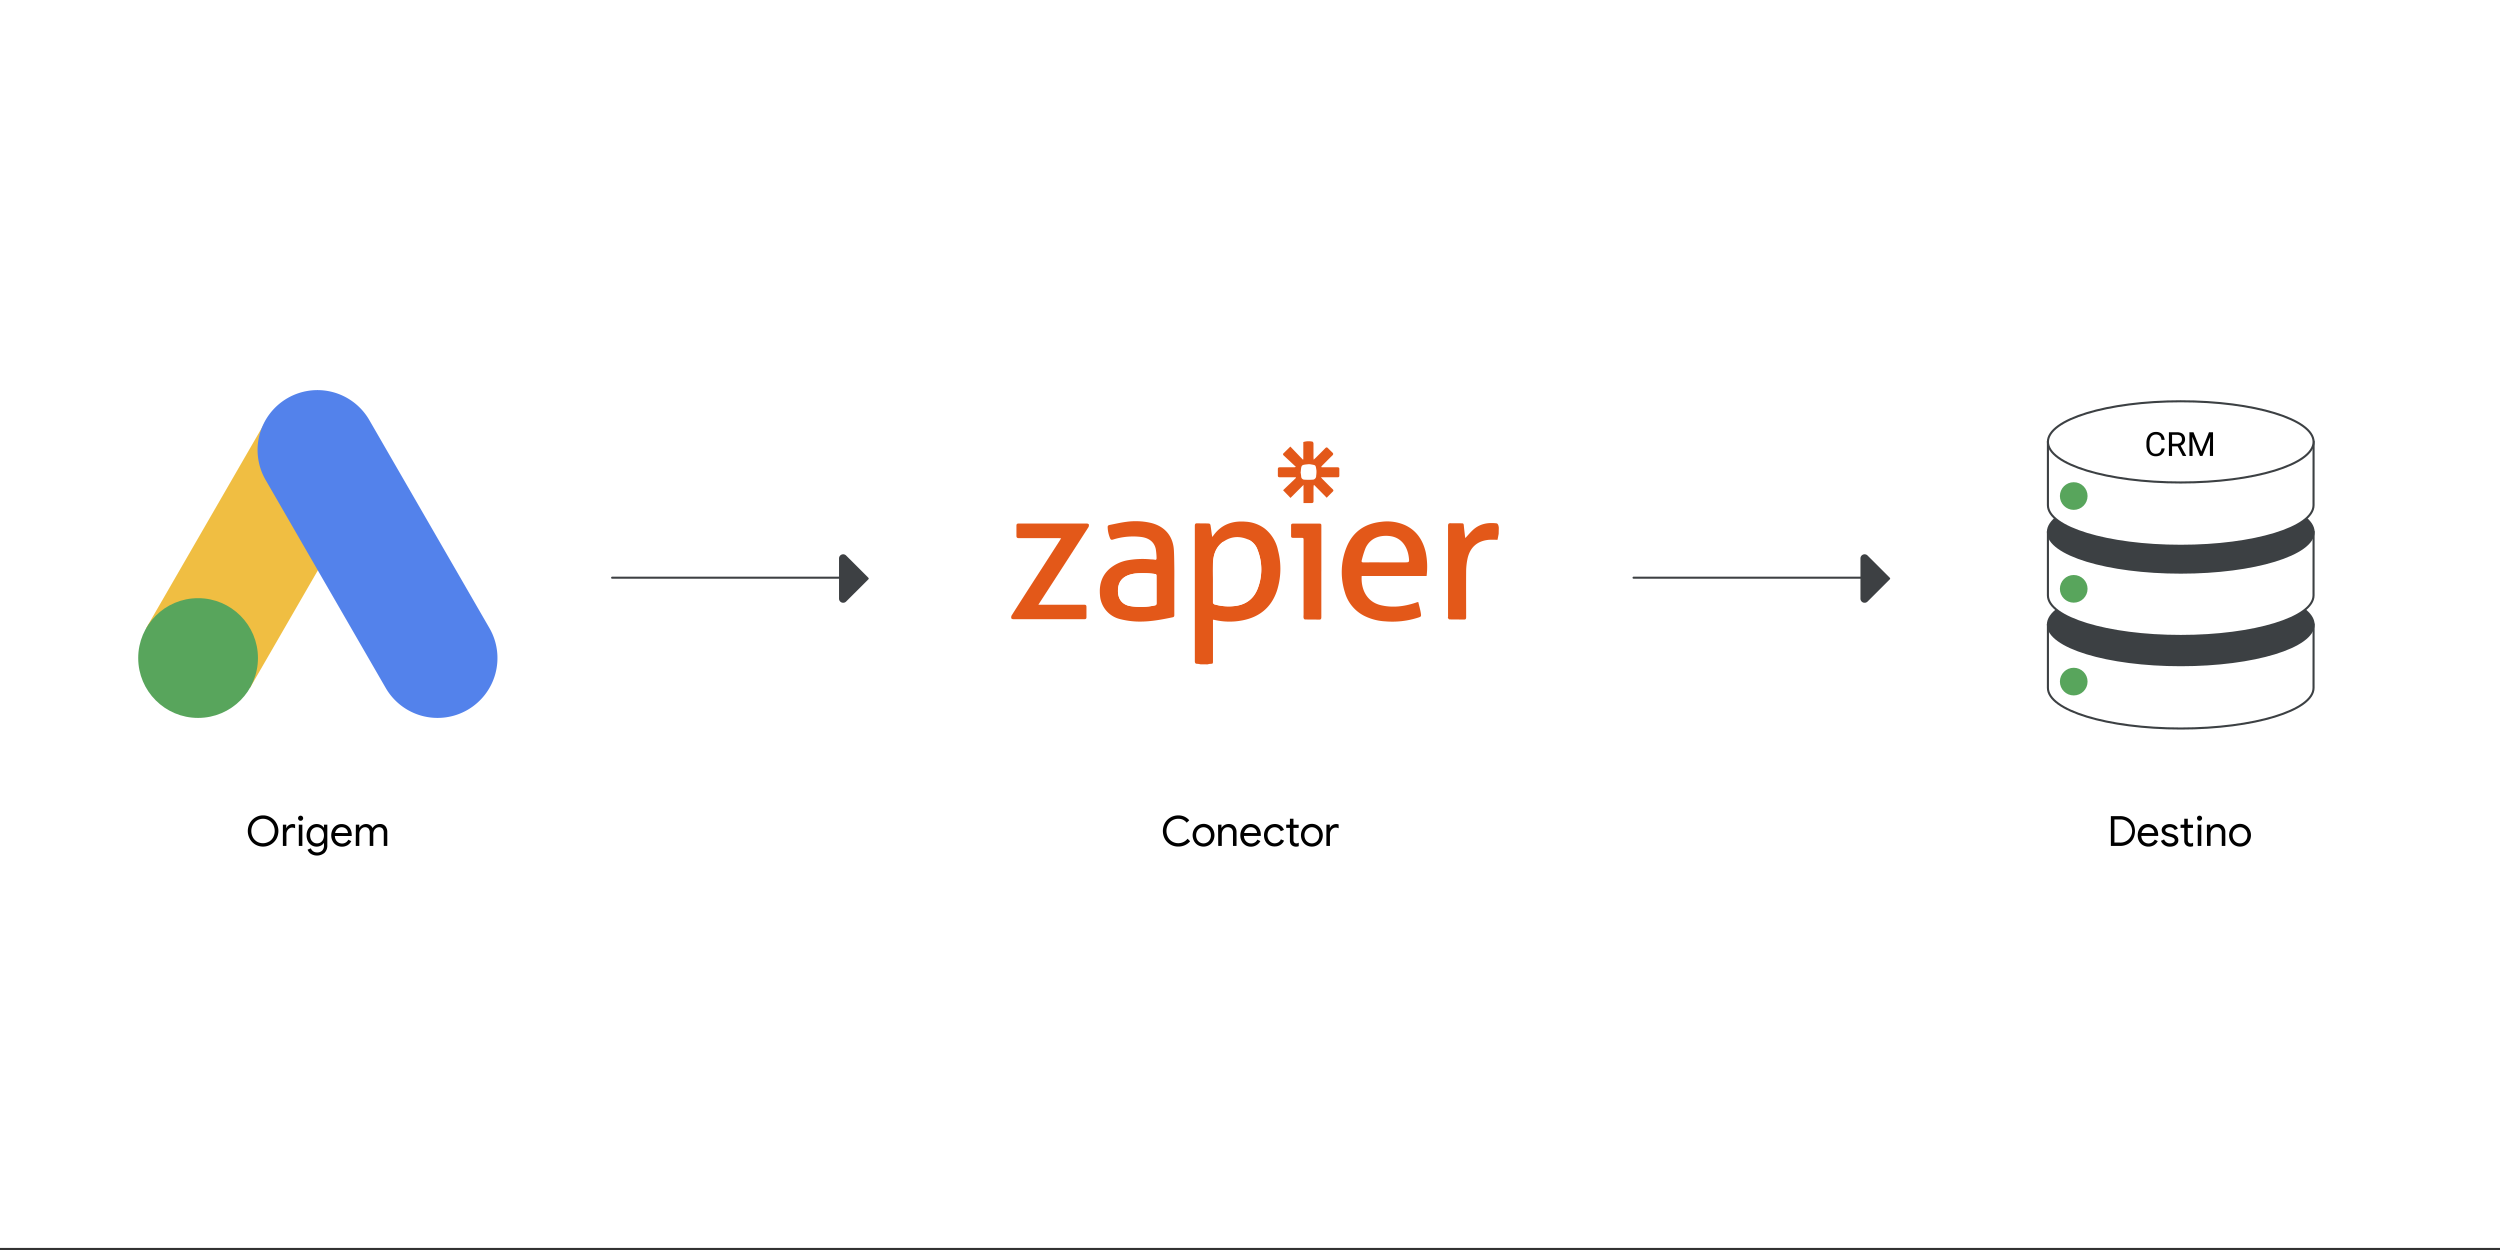 <svg xmlns="http://www.w3.org/2000/svg" viewBox="0 0 1200 600"><rect x="0" y="0" width="1200" height="600" fill="#333333" stroke="none"/><defs><style>.cls-1,.cls-5{fill:#fff;}.cls-2{fill:#f0be42;}.cls-3{fill:#5382eb;}.cls-4,.cls-8{fill:#58a55c;}.cls-5,.cls-7{stroke:#3c4043;}.cls-10,.cls-5,.cls-7,.cls-8,.cls-9{stroke-linecap:round;stroke-linejoin:round;}.cls-6{fill:#3c4043;}.cls-7,.cls-9{fill:none;}.cls-8{stroke:#58a55c;}.cls-10,.cls-9{stroke:#3d4043;}.cls-10{fill:#3d4043;}.cls-11{fill:#e35819;}</style></defs><g id="Layer_1" data-name="Layer 1"><rect class="cls-1" y="-1" width="1200" height="600"/><rect class="cls-2" x="66.33" y="237.34" width="114.97" height="57.49" transform="translate(-168.53 240.26) rotate(-60)"/><path class="cls-3" d="M234.93,301.49l-57.49-99.56a28.74,28.74,0,1,0-49.78,28.73l57.49,99.57a28.74,28.74,0,1,0,49.78-28.74Z"/><circle class="cls-4" cx="95.08" cy="315.86" r="28.74"/><path class="cls-5" d="M1110.52,299.6h-25.73s-23.77,11.11-38,11.11-38-11.11-38-11.11H983V330h0c0,.06,0,.13,0,.19,0,10.77,28.54,19.5,63.75,19.5s63.75-8.73,63.75-19.5c0-.06,0-.13,0-.19h0Z"/><path class="cls-6" d="M1110.52,299.8c0,10.77-28.54,19.49-63.75,19.49S983,310.57,983,299.8s28.54-19.49,63.75-19.49S1110.52,289,1110.52,299.8Z"/><path class="cls-7" d="M1110.52,299.8c0,10.77-28.54,19.49-63.75,19.49S983,310.57,983,299.8s28.54-19.49,63.75-19.49S1110.52,289,1110.52,299.8Z"/><path class="cls-5" d="M1110.52,255.17h-25.73s-23.77,11.11-38,11.11-38-11.11-38-11.11H983v30.4h0c0,.07,0,.13,0,.2,0,10.76,28.54,19.49,63.75,19.49s63.75-8.73,63.75-19.49c0-.07,0-.13,0-.2h0Z"/><path class="cls-6" d="M1110.52,255.36c0,10.77-28.54,19.5-63.75,19.5S983,266.13,983,255.36s28.54-19.49,63.75-19.49S1110.52,244.6,1110.52,255.36Z"/><path class="cls-7" d="M1110.52,255.36c0,10.77-28.54,19.5-63.75,19.5S983,266.13,983,255.36s28.54-19.49,63.75-19.49S1110.52,244.6,1110.52,255.36Z"/><path class="cls-5" d="M1110.52,211.9h-25.73S1061,223,1046.77,223s-38-11.11-38-11.11H983v30.4h0c0,.07,0,.13,0,.2,0,10.77,28.54,19.49,63.75,19.49s63.75-8.72,63.75-19.49c0-.07,0-.13,0-.2h0Z"/><path class="cls-1" d="M1110.52,212.1c0,10.76-28.54,19.49-63.75,19.49S983,222.86,983,212.1s28.54-19.49,63.75-19.49S1110.52,201.33,1110.52,212.1Z"/><path class="cls-7" d="M1110.52,212.1c0,10.76-28.54,19.49-63.75,19.49S983,222.86,983,212.1s28.54-19.49,63.75-19.49S1110.52,201.33,1110.52,212.1Z"/><circle class="cls-8" cx="995.39" cy="238.1" r="6.14"/><circle class="cls-8" cx="995.39" cy="282.64" r="6.14"/><circle class="cls-8" cx="995.39" cy="327.17" r="6.14"/><path d="M1037.53,215.24h1.5a4.72,4.72,0,0,1-.62,1.93,3.53,3.53,0,0,1-1.41,1.35,4.75,4.75,0,0,1-2.28.49,4.32,4.32,0,0,1-1.82-.37,4.06,4.06,0,0,1-1.4-1.07,4.82,4.82,0,0,1-.9-1.66,7,7,0,0,1-.32-2.17v-1.13a7,7,0,0,1,.32-2.17,4.72,4.72,0,0,1,.91-1.67,4.11,4.11,0,0,1,1.44-1.07,4.64,4.64,0,0,1,1.9-.38,4.53,4.53,0,0,1,2.18.49,3.51,3.51,0,0,1,1.39,1.34,5,5,0,0,1,.61,2h-1.5a4.09,4.09,0,0,0-.41-1.37,2.12,2.12,0,0,0-.84-.89,2.83,2.83,0,0,0-1.43-.31,3,3,0,0,0-1.33.29,2.6,2.6,0,0,0-1,.82,3.71,3.71,0,0,0-.58,1.27,6.54,6.54,0,0,0-.2,1.65v1.15a6.56,6.56,0,0,0,.18,1.57,3.94,3.94,0,0,0,.53,1.29,2.64,2.64,0,0,0,.92.87,2.59,2.59,0,0,0,1.31.32,3.29,3.29,0,0,0,1.53-.31,2,2,0,0,0,.86-.87A4.33,4.33,0,0,0,1037.53,215.24Z"/><path d="M1041.08,207.48h3.76a5.36,5.36,0,0,1,2.17.39,2.94,2.94,0,0,1,1.35,1.15,3.57,3.57,0,0,1,.47,1.88,3.18,3.18,0,0,1-.32,1.42,2.9,2.9,0,0,1-.91,1.09,3.85,3.85,0,0,1-1.41.67l-.42.17h-3.54V213h2.67a2.75,2.75,0,0,0,1.35-.29,1.93,1.93,0,0,0,.81-.76,2.09,2.09,0,0,0,.28-1.07,2.44,2.44,0,0,0-.26-1.15,1.73,1.73,0,0,0-.81-.77,3.4,3.4,0,0,0-1.42-.26h-2.26v10.14h-1.5Zm6.65,11.38L1045,213.7h1.57l2.8,5.07v.1Z"/><path d="M1050.93,207.48h1.29l.21,6.94v4.44h-1.5Zm.48,0h1.46l3.72,9.27,3.72-9.27h1.47l-4.62,11.38H1056Zm9.55,0h1.29v11.38h-1.5v-4.44Z"/><line class="cls-9" x1="293.82" y1="277.3" x2="410.41" y2="277.3"/><path class="cls-10" d="M405.78,267l10.7,10.7-10.7,10.69a1.49,1.49,0,0,1-2.55-1.05V268.05A1.49,1.49,0,0,1,405.78,267Z"/><line class="cls-9" x1="784.11" y1="277.3" x2="900.7" y2="277.3"/><path class="cls-10" d="M896.07,267l10.7,10.7-10.7,10.69a1.49,1.49,0,0,1-2.55-1.05V268.05A1.49,1.49,0,0,1,896.07,267Z"/></g><g id="Layer_2" data-name="Layer 2"><path class="cls-1" d="M719.36,256.25v62.62H579.55c.47-.08.94-.2,1.41-.24,1.27-.09,1.28-.09,1.28-1.38q0-9.27,0-18.53v-1.3c.4.06.62.08.83.13a32.15,32.15,0,0,0,13.25.21c8.18-1.56,13.86-6.15,16.57-14.08a34.58,34.58,0,0,0,.6-19.39,18,18,0,0,0-6.43-10.62,17,17,0,0,0-9.12-3.29c-6.28-.55-11.55,1.26-15.38,6.48l-.67.87c-.11-.67-.19-1.08-.25-1.5-.19-1.41-.35-2.83-.6-4.23,0-.28-.43-.72-.67-.73-1.9-.08-3.82-.05-5.72-.11-1,0-1.12.47-1.12,1.33q0,17,0,34c0,10.27,0,20.55,0,30.82,0,1,.37,1.31,1.29,1.3a8.93,8.93,0,0,1,1.42.23H484.84V211.58H719.36v41.75a5.65,5.65,0,0,0-.28-1.31c-.15-.32-.46-.75-.75-.78-4.31-.53-8.3.21-11.56,3.32-1.21,1.15-2.29,2.44-3.46,3.71a4.42,4.42,0,0,1-.14-.52c-.22-1.9-.45-3.8-.63-5.7-.06-.56-.27-.83-.84-.83-1.85,0-3.69,0-5.54-.05-1,0-1.17.46-1.17,1.37q0,21.73,0,43.49c0,.22-.08.49,0,.67s.4.62.62.63c2.33.06,4.67,0,7,.08,1,0,1.07-.45,1.07-1.25,0-7.31-.05-14.62,0-21.94a31,31,0,0,1,.59-5.69c1.13-5.74,4.73-8.94,10.47-9.41,1.34-.11,2.7,0,4,0C719,258.08,719.19,257.17,719.36,256.25Zm-34.59,20.22a35.4,35.4,0,0,0-.44-11.55c-1.4-5.83-4.44-10.42-10.06-13A21.23,21.23,0,0,0,663,250.43c-7.9.83-13.62,4.77-16.64,12.12a32.1,32.1,0,0,0-.83,21.74,18.18,18.18,0,0,0,9.81,11.53,25.38,25.38,0,0,0,9.57,2.39,40.21,40.21,0,0,0,15.57-1.73c1.66-.54,1.76-.58,1.48-2.3s-.8-3.5-1.21-5.25c-.35.07-.41.05-.47.07-.25.07-.49.16-.74.25-5.51,1.82-11.12,2.57-16.85,1.18-7.05-1.7-9.49-8.14-9.1-14h31.16Zm-121.1,4.1c0-2.73,0-5.46,0-8.19s0-5.46-.2-8.18c-.37-6.84-4.39-11.56-11.1-13.17a32.55,32.55,0,0,0-11.72-.5c-2.73.34-5.41,1-8.12,1.51-.51.1-.87.3-.85,1a15,15,0,0,0,1.16,5.38c.3.7.62.85,1.39.63a32,32,0,0,1,13.65-1.25c3.77.55,6.16,2.52,6.85,5.83a33.23,33.23,0,0,1,.38,4.25c.06.73-.22,1-1,.8a8.77,8.77,0,0,0-1.55-.12,40.9,40.9,0,0,0-11.74.48,18.55,18.55,0,0,0-8.1,3.85c-4,3.41-5.23,7.77-4.77,12.86a12.59,12.59,0,0,0,9.82,11.46,39.17,39.17,0,0,0,7.29,1.11c6,.35,11.9-.74,17.76-2,.67-.15.85-.44.85-1.11C563.66,290.32,563.67,285.45,563.67,280.57Zm-65.25,9.69c1.72-2.67,3.29-5.09,4.86-7.51q9.57-14.82,19.14-29.65a1.8,1.8,0,0,0,.16-1.29c-.06-.22-.61-.43-.93-.43-10.94,0-21.87,0-32.81,0-.79,0-1,.35-1,1.06,0,1.59,0,3.18,0,4.77,0,.83.25,1.18,1.19,1.18,6.35-.05,12.69,0,19,0,.37,0,.74,0,1.26.06-.31.52-.52.88-.74,1.22q-4.43,6.9-8.86,13.77-7.08,11-14.12,22a2.09,2.09,0,0,0-.2,1.4c0,.21.59.46.91.46l34.17,0c.77,0,1-.31,1-1,0-1.63,0-3.25,0-4.88,0-.82-.33-1.09-1.17-1.08-6.87,0-13.74,0-20.6,0Zm135.82-15.92V252.5c0-.61,0-1.16-.86-1.15-4.26,0-8.52,0-12.79,0-.59,0-.87.26-.88.78,0,1.75,0,3.5,0,5.25,0,.56.32.83.95.8,1.23-.05,2.47,0,3.7,0s1.35,0,1.35,1.3v35.79a5.61,5.61,0,0,0,0,1.36c.06.28.39.7.61.71,2.27.06,4.54,0,6.81.09,1,0,1.11-.51,1.1-1.33C634.23,288.84,634.24,281.59,634.24,274.34Zm.11-50-.08-.29c.24-.25.47-.52.72-.76,1.52-1.52,3-3.06,4.57-4.54.56-.54.57-.94.05-1.45-.72-.7-1.45-1.4-2.15-2.12-.47-.48-.83-.41-1.29.06-1.51,1.57-3.07,3.09-4.61,4.63-.25.24-.51.47-.94.86,0-.57-.08-.9-.09-1.24,0-2.18,0-4.36,0-6.54,0-.3-.25-.81-.47-.86a8.6,8.6,0,0,0-4.41.13v8.33l-.22.1-6-6.26-3.48,3.43,0,.58,6.14,5.73a2.34,2.34,0,0,1-1.13.21c-2.18,0-4.36,0-6.53,0-.66,0-1,.22-1,.9,0,1,0,2,0,3,0,.67.25.9.93.89,2.21,0,4.42,0,6.64,0,.33,0,.67,0,1,0l.14.29-6.2,5.93,3.56,3.69,6.29-6.34v8.7c1.38,0,2.63,0,3.89,0,.74,0,.93-.3.92-1,0-2.15,0-4.29,0-6.44,0-.36.05-.73.08-1.1l.25-.1,6,6.09c1-1.06,2-2,2.91-2.93.47-.46.34-.78-.09-1.2-1.59-1.53-3.14-3.11-4.7-4.68-.24-.24-.46-.5-.9-1h1.31c2.21,0,4.42,0,6.63,0,.58,0,.88-.18.9-.74,0-1.1,0-2.2,0-3.3,0-.62-.4-.78-1-.77-2.17,0-4.35,0-6.53,0Z"/><path class="cls-11" d="M576.23,318.87a8.93,8.93,0,0,0-1.42-.23c-.92,0-1.29-.29-1.29-1.3,0-10.27,0-20.55,0-30.82q0-17,0-34c0-.86.13-1.35,1.12-1.33,1.9.06,3.82,0,5.72.11.24,0,.62.45.67.73.25,1.4.41,2.82.6,4.23.06.42.14.83.25,1.5l.67-.87c3.83-5.22,9.1-7,15.38-6.48a17,17,0,0,1,9.12,3.29,18,18,0,0,1,6.43,10.62,34.58,34.58,0,0,1-.6,19.39c-2.71,7.93-8.39,12.52-16.57,14.08a32.15,32.15,0,0,1-13.25-.21c-.21-.05-.43-.07-.83-.13v1.3q0,9.27,0,18.53c0,1.29,0,1.29-1.28,1.38-.47,0-.94.16-1.41.24Zm6-39.33c0,3.09,0,6.18,0,9.27a1.18,1.18,0,0,0,1,1.37,24.24,24.24,0,0,0,8.59.81c5.67-.4,9.82-3.12,11.89-8.49a25.34,25.34,0,0,0,0-18.36,8.45,8.45,0,0,0-4.23-5c-4.31-2-8.56-1.82-12.43,1-3.46,2.55-4.66,6.29-4.77,10.42C582.18,273.56,582.25,276.55,582.25,279.54Z"/><path class="cls-11" d="M719.36,256.25c-.17.92-.35,1.83-.55,2.85-1.32,0-2.68-.09-4,0-5.74.47-9.34,3.67-10.47,9.41a31,31,0,0,0-.59,5.69c-.06,7.32,0,14.63,0,21.94,0,.8-.09,1.28-1.07,1.25-2.33-.06-4.67,0-7-.08-.22,0-.48-.38-.62-.63s0-.45,0-.67q0-21.75,0-43.49c0-.91.16-1.4,1.17-1.37,1.85.05,3.69,0,5.54.05.57,0,.78.27.84.83.18,1.9.41,3.8.63,5.7a4.42,4.42,0,0,0,.14.52c1.17-1.27,2.25-2.56,3.46-3.71,3.26-3.11,7.25-3.85,11.56-3.32.29,0,.6.46.75.78a5.65,5.65,0,0,1,.28,1.31Z"/><path class="cls-11" d="M684.77,276.47H653.61c-.39,5.82,2,12.26,9.1,14,5.73,1.39,11.34.64,16.85-1.18.25-.09.49-.18.74-.25.06,0,.12,0,.47-.07.41,1.75.93,3.48,1.21,5.25s.18,1.76-1.48,2.3a40.21,40.21,0,0,1-15.57,1.73,25.38,25.38,0,0,1-9.57-2.39,18.18,18.18,0,0,1-9.81-11.53,32.1,32.1,0,0,1,.83-21.74c3-7.35,8.74-11.29,16.64-12.12A21.23,21.23,0,0,1,674.27,252c5.62,2.55,8.66,7.14,10.06,13A35.4,35.4,0,0,1,684.77,276.47Zm-19.84-6.53h9.16c2.34,0,2.42,0,2.16-2.27-.61-5.23-3.58-9.83-9.43-10.39-4.57-.44-9.07.94-11.34,5.75a45.07,45.07,0,0,0-1.82,5.81c-.28.9.05,1.13.93,1.12C658,269.92,661.48,269.94,664.93,269.94Z"/><path class="cls-11" d="M563.67,280.57c0,4.88,0,9.75,0,14.63,0,.67-.18,1-.85,1.11-5.86,1.23-11.74,2.32-17.76,2a39.17,39.17,0,0,1-7.29-1.11A12.59,12.59,0,0,1,528,285.71c-.46-5.09.82-9.45,4.77-12.86a18.55,18.55,0,0,1,8.1-3.85,40.9,40.9,0,0,1,11.74-.48,8.77,8.77,0,0,1,1.55.12c.76.2,1-.07,1-.8a33.23,33.23,0,0,0-.38-4.25c-.69-3.31-3.08-5.28-6.85-5.83A32,32,0,0,0,534.23,259c-.77.22-1.09.07-1.39-.63a15,15,0,0,1-1.16-5.38c0-.66.34-.86.85-1,2.71-.52,5.39-1.17,8.12-1.51a32.55,32.55,0,0,1,11.72.5c6.71,1.61,10.73,6.33,11.1,13.17.15,2.72.16,5.45.2,8.18S563.67,277.84,563.67,280.57Zm-8.55,2.49c0-2.17,0-4.35,0-6.53,0-.52,0-.95-.74-1a39,39,0,0,0-9.72-.2c-3.95.6-7.68,2.35-8,7.51-.27,4.08,1.48,7.22,5.67,8.06a31.16,31.16,0,0,0,12.09-.32c.63-.13.72-.54.72-1.07C555.11,287.35,555.12,285.21,555.12,283.06Z"/><path class="cls-11" d="M498.42,290.26h1.31c6.86,0,13.73,0,20.6,0,.84,0,1.17.26,1.17,1.08,0,1.63,0,3.25,0,4.88,0,.73-.26,1-1,1l-34.17,0c-.32,0-.87-.25-.91-.46a2.09,2.09,0,0,1,.2-1.4q7-11,14.12-22,4.43-6.87,8.86-13.77c.22-.34.43-.7.74-1.22-.52,0-.89-.06-1.26-.06-6.35,0-12.69,0-19,0-.94,0-1.2-.35-1.19-1.18,0-1.59,0-3.18,0-4.77,0-.71.23-1.06,1-1.06,10.94,0,21.87,0,32.81,0,.32,0,.87.21.93.43a1.8,1.8,0,0,1-.16,1.29q-9.55,14.85-19.14,29.65C501.71,285.17,500.14,287.59,498.42,290.26Z"/><path class="cls-11" d="M634.24,274.34c0,7.25,0,14.5,0,21.75,0,.82-.06,1.36-1.1,1.33-2.27-.07-4.54,0-6.81-.09-.22,0-.55-.43-.61-.71a5.61,5.61,0,0,1,0-1.36V259.47c0-1.3,0-1.3-1.35-1.3s-2.47,0-3.7,0c-.63,0-.95-.24-.95-.8,0-1.75,0-3.5,0-5.25,0-.52.29-.78.88-.78,4.27,0,8.53,0,12.79,0,.91,0,.86.54.86,1.15v21.84Z"/><path class="cls-11" d="M634.35,224.29h1c2.18,0,4.36,0,6.53,0,.59,0,1,.15,1,.77,0,1.1,0,2.2,0,3.3,0,.56-.32.75-.9.74-2.21,0-4.42,0-6.63,0h-1.31c.44.48.66.74.9,1,1.56,1.57,3.11,3.15,4.7,4.68.43.42.56.74.09,1.2-.94.92-1.86,1.87-2.91,2.93l-6-6.09-.25.1c0,.37-.08.74-.08,1.1,0,2.15,0,4.29,0,6.44,0,.69-.18,1-.92,1-1.26,0-2.51,0-3.89,0v-8.7L619.44,239l-3.56-3.69,6.2-5.93-.14-.29c-.33,0-.67,0-1,0-2.22,0-4.43,0-6.64,0-.68,0-.95-.22-.93-.89,0-1,0-2,0-3,0-.68.29-.9,1-.9,2.17,0,4.35,0,6.53,0a2.34,2.34,0,0,0,1.13-.21l-6.14-5.73,0-.58,3.48-3.43,6,6.26.22-.1v-8.33A8.6,8.6,0,0,1,630,212c.22.05.46.56.47.86,0,2.18,0,4.36,0,6.54,0,.34.05.67.09,1.24.43-.39.69-.62.94-.86,1.54-1.54,3.1-3.06,4.61-4.63.46-.47.82-.54,1.29-.06.7.72,1.43,1.42,2.15,2.12.52.51.51.91-.05,1.45-1.56,1.48-3,3-4.57,4.54-.25.24-.48.51-.72.76Zm-10.05,2.45c.08.57.21,1.24.26,1.91a1.56,1.56,0,0,0,1.61,1.6c1.25.06,2.51.09,3.76,0a1.74,1.74,0,0,0,1.82-1.84,13.37,13.37,0,0,0,.15-2.51c-.42-2.82-.25-2.54-2.67-3a4.39,4.39,0,0,0-1.25-.08c-3.29.38-3.31.18-3.6,3.38C624.37,226.38,624.34,226.51,624.3,226.74Z"/><path class="cls-1" d="M599.46,259.11a8.45,8.45,0,0,1,4.23,5,25.34,25.34,0,0,1,0,18.36c-2.07,5.37-6.22,8.09-11.89,8.49a24.24,24.24,0,0,1-8.59-.81,1.18,1.18,0,0,1-1-1.37c0-3.09,0-6.18,0-9.27s-.07-6,0-9c.11-4.13,1.31-7.87,4.77-10.42"/><path class="cls-1" d="M555.12,283.06c0,2.15,0,4.29,0,6.44,0,.53-.09.94-.72,1.07a31.16,31.16,0,0,1-12.09.32c-4.19-.84-5.94-4-5.67-8.06.34-5.16,4.07-6.91,8-7.51a39,39,0,0,1,9.72.2c.69.06.74.49.74,1C555.11,278.71,555.12,280.89,555.12,283.06Z"/></g><g id="Layer_3" data-name="Layer 3"><path d="M122.55,405.37a7.11,7.11,0,0,1-2.64-2.72,7.84,7.84,0,0,1,0-7.52,7.3,7.3,0,0,1,12.76,0,7.84,7.84,0,0,1,0,7.52,7.38,7.38,0,0,1-10.12,2.72Zm6.57-1.37a5.44,5.44,0,0,0,2-2.08,6.5,6.5,0,0,0,0-6.06,5.59,5.59,0,0,0-9.74,0,6.5,6.5,0,0,0,0,6.06,5.44,5.44,0,0,0,2,2.08,5.71,5.71,0,0,0,5.66,0Z"/><path d="M135.79,395.85h1.62v1.64h.08a2.83,2.83,0,0,1,1.16-1.4,3.26,3.26,0,0,1,1.8-.56,3.06,3.06,0,0,1,1.2.22v1.82a3.24,3.24,0,0,0-1.44-.32,2.37,2.37,0,0,0-1.36.42,3.14,3.14,0,0,0-1,1.14,3.2,3.2,0,0,0-.37,1.53v5.71h-1.7Z"/><path d="M143.43,393.61a1.16,1.16,0,0,1-.36-.86,1.19,1.19,0,0,1,.36-.87,1.21,1.21,0,0,1,.86-.35,1.18,1.18,0,0,1,.87.35,1.22,1.22,0,0,1,.35.87,1.19,1.19,0,0,1-.35.86,1.15,1.15,0,0,1-.87.36A1.18,1.18,0,0,1,143.43,393.61Zm0,2.24h1.7v10.2h-1.7Z"/><path d="M149.22,409.85a4.11,4.11,0,0,1-1.57-2l1.56-.66a2.85,2.85,0,0,0,1.11,1.43,3.17,3.17,0,0,0,1.87.55,3.28,3.28,0,0,0,2.45-.88,3.44,3.44,0,0,0,.87-2.52v-1.14h-.08a3.63,3.63,0,0,1-1.41,1.27,4.28,4.28,0,0,1-2.07.49,4.5,4.5,0,0,1-2.41-.68,4.85,4.85,0,0,1-1.73-1.93,5.94,5.94,0,0,1-.64-2.81,6,6,0,0,1,.64-2.8,4.85,4.85,0,0,1,1.73-1.93A4.58,4.58,0,0,1,154,396a3.68,3.68,0,0,1,1.41,1.29h.08v-1.46h1.62v9.8a4.91,4.91,0,0,1-1.36,3.75,5.64,5.64,0,0,1-6.55.45Zm4.64-5.48a3.34,3.34,0,0,0,1.2-1.34,5.06,5.06,0,0,0,0-4.17,3.31,3.31,0,0,0-1.2-1.33,3.25,3.25,0,0,0-3.35,0,3.29,3.29,0,0,0-1.21,1.34,4.48,4.48,0,0,0-.45,2.07,4.57,4.57,0,0,0,.45,2.09,3.29,3.29,0,0,0,1.21,1.34,3.25,3.25,0,0,0,1.68.45A3.11,3.11,0,0,0,153.86,404.37Z"/><path d="M161.47,405.67a4.81,4.81,0,0,1-1.81-1.93A5.87,5.87,0,0,1,159,401a6.08,6.08,0,0,1,.61-2.71,5,5,0,0,1,1.74-2,4.65,4.65,0,0,1,2.59-.74,5,5,0,0,1,2.6.67,4.51,4.51,0,0,1,1.69,1.85,6,6,0,0,1,.59,2.7,3.2,3.2,0,0,1,0,.52h-8.08a4,4,0,0,0,.56,2,3.17,3.17,0,0,0,1.27,1.2,3.4,3.4,0,0,0,1.61.4,3.26,3.26,0,0,0,3-1.84l1.44.7a5,5,0,0,1-1.78,1.95,5.38,5.38,0,0,1-5.36,0Zm5.56-5.8a3.48,3.48,0,0,0-.36-1.28,2.85,2.85,0,0,0-1-1.08,3.14,3.14,0,0,0-1.72-.44,2.93,2.93,0,0,0-2,.77,3.68,3.68,0,0,0-1.1,2Z"/><path d="M170.81,395.85h1.62v1.5h.08a3.51,3.51,0,0,1,1.32-1.3,3.68,3.68,0,0,1,1.86-.52,3.48,3.48,0,0,1,1.95.54,3,3,0,0,1,1.19,1.44,4.19,4.19,0,0,1,1.43-1.44,3.89,3.89,0,0,1,2.07-.54A3.26,3.26,0,0,1,185,396.6a4.45,4.45,0,0,1,.89,2.91v6.54h-1.68v-6.28a3,3,0,0,0-.58-2.06,2.23,2.23,0,0,0-1.72-.64,2.34,2.34,0,0,0-1.38.44,3,3,0,0,0-1,1.18,3.78,3.78,0,0,0-.35,1.6v5.76h-1.7v-6.26a3,3,0,0,0-.58-2.08,2.2,2.2,0,0,0-1.7-.64,2.28,2.28,0,0,0-1.38.45,3,3,0,0,0-1,1.2,3.82,3.82,0,0,0-.35,1.61v5.72h-1.7Z"/><path d="M561.82,405.39a7.11,7.11,0,0,1-2.67-2.69,8,8,0,0,1,0-7.62,7.18,7.18,0,0,1,2.67-2.69,7.47,7.47,0,0,1,3.78-1,7,7,0,0,1,2.93.6,6.53,6.53,0,0,1,2.31,1.74l-1.22,1.18a5.42,5.42,0,0,0-1.79-1.44,5.22,5.22,0,0,0-2.23-.46,5.82,5.82,0,0,0-2.86.73,5.6,5.6,0,0,0-2.07,2.06,6.51,6.51,0,0,0,0,6.14,5.46,5.46,0,0,0,2.07,2.06,5.72,5.72,0,0,0,2.86.73,5.59,5.59,0,0,0,4.42-2.14l1.24,1.2a6.93,6.93,0,0,1-2.45,1.87,7.46,7.46,0,0,1-3.21.69A7.37,7.37,0,0,1,561.82,405.39Z"/><path d="M575,405.65a5,5,0,0,1-1.87-2,5.94,5.94,0,0,1,0-5.48,5.29,5.29,0,0,1,7.27-2,5,5,0,0,1,1.87,2,5.94,5.94,0,0,1,0,5.48,5,5,0,0,1-1.87,2,5.42,5.42,0,0,1-5.4,0Zm4.45-1.29a3.38,3.38,0,0,0,1.3-1.35,4.1,4.1,0,0,0,.49-2.06,4.16,4.16,0,0,0-.49-2.06,3.52,3.52,0,0,0-1.3-1.35,3.45,3.45,0,0,0-1.75-.47,3.54,3.54,0,0,0-1.76.47,3.62,3.62,0,0,0-1.31,1.35,4.27,4.27,0,0,0-.49,2.06,4.21,4.21,0,0,0,.49,2.06,3.47,3.47,0,0,0,3.07,1.82A3.36,3.36,0,0,0,579.41,404.36Z"/><path d="M584.68,395.85h1.62v1.5h.08a3.55,3.55,0,0,1,1.34-1.29,3.9,3.9,0,0,1,2-.53,3.6,3.6,0,0,1,2.81,1.07,4.18,4.18,0,0,1,1,2.91v6.54h-1.7v-6.28a2.71,2.71,0,0,0-.68-2.06,2.62,2.62,0,0,0-1.86-.64,2.54,2.54,0,0,0-1.47.46,3.14,3.14,0,0,0-1,1.21,3.61,3.61,0,0,0-.36,1.57v5.74h-1.7Z"/><path d="M597.82,405.67a4.81,4.81,0,0,1-1.81-1.93,5.87,5.87,0,0,1-.65-2.77,6.08,6.08,0,0,1,.61-2.71,5,5,0,0,1,1.74-2,4.65,4.65,0,0,1,2.59-.74,5,5,0,0,1,2.6.67,4.51,4.51,0,0,1,1.69,1.85,6,6,0,0,1,.59,2.7,3.2,3.2,0,0,1,0,.52h-8.08a4,4,0,0,0,.56,2,3.17,3.17,0,0,0,1.27,1.2,3.4,3.4,0,0,0,1.61.4,3.26,3.26,0,0,0,3-1.84l1.44.7a5.18,5.18,0,0,1-7.14,2Zm5.56-5.8a3.48,3.48,0,0,0-.36-1.28,2.85,2.85,0,0,0-1-1.08,3.11,3.11,0,0,0-1.72-.44,2.93,2.93,0,0,0-2,.77,3.68,3.68,0,0,0-1.1,2Z"/><path d="M609.22,405.66a4.91,4.91,0,0,1-1.84-1.94,5.76,5.76,0,0,1-.66-2.77,5.85,5.85,0,0,1,.66-2.78,4.91,4.91,0,0,1,1.84-1.94,5.18,5.18,0,0,1,2.66-.7,4.85,4.85,0,0,1,2.79.77,4.28,4.28,0,0,1,1.61,2.05l-1.54.64a3,3,0,0,0-1.13-1.43,3.28,3.28,0,0,0-1.81-.49,3.16,3.16,0,0,0-1.68.49,3.6,3.6,0,0,0-1.25,1.37,4.58,4.58,0,0,0,0,4,3.46,3.46,0,0,0,1.25,1.37,3.07,3.07,0,0,0,1.68.49,3.32,3.32,0,0,0,1.86-.5,2.93,2.93,0,0,0,1.16-1.42l1.52.64a4.49,4.49,0,0,1-1.67,2,4.87,4.87,0,0,1-2.79.78A5,5,0,0,1,609.22,405.66Z"/><path d="M620.85,406.17a2.74,2.74,0,0,1-.89-.55,2.86,2.86,0,0,1-.8-2.14v-6.09h-1.78v-1.54h1.78V393h1.7v2.88h2.5v1.54h-2.5v5.69a2,2,0,0,0,.32,1.26,1.35,1.35,0,0,0,1.1.45,1.92,1.92,0,0,0,1.12-.34v1.66a2.3,2.3,0,0,1-.61.2,4.3,4.3,0,0,1-.79.06A3.09,3.09,0,0,1,620.85,406.17Z"/><path d="M627,405.65a5,5,0,0,1-1.87-2,5.94,5.94,0,0,1,0-5.48,5.2,5.2,0,0,1,9.14,0,5.94,5.94,0,0,1,0,5.48,5,5,0,0,1-1.87,2,5.42,5.42,0,0,1-5.4,0Zm4.45-1.29a3.45,3.45,0,0,0,1.3-1.35,4.1,4.1,0,0,0,.49-2.06,4.16,4.16,0,0,0-.49-2.06,3.59,3.59,0,0,0-1.3-1.35,3.45,3.45,0,0,0-1.75-.47,3.47,3.47,0,0,0-3.07,1.82,4.16,4.16,0,0,0-.49,2.06,4.1,4.1,0,0,0,.49,2.06,3.47,3.47,0,0,0,3.07,1.82A3.36,3.36,0,0,0,631.41,404.36Z"/><path d="M636.68,395.85h1.62v1.64h.08a2.83,2.83,0,0,1,1.16-1.4,3.28,3.28,0,0,1,1.8-.56,3.06,3.06,0,0,1,1.2.22v1.82a3.21,3.21,0,0,0-1.44-.32,2.4,2.4,0,0,0-1.36.42,3.14,3.14,0,0,0-1,1.14,3.2,3.2,0,0,0-.37,1.53v5.71h-1.7Z"/><path d="M1013.22,391.73h4.32a7.84,7.84,0,0,1,3.84.91,6.33,6.33,0,0,1,2.52,2.53,8.3,8.3,0,0,1,0,7.44,6.26,6.26,0,0,1-2.52,2.53,7.73,7.73,0,0,1-3.84.91h-4.32Zm4.32,12.7a5.55,5.55,0,1,0,0-11.08h-2.62v11.08Z"/><path d="M1028.56,405.67a4.81,4.81,0,0,1-1.81-1.93,5.87,5.87,0,0,1-.65-2.77,6.08,6.08,0,0,1,.61-2.71,5,5,0,0,1,1.74-2,4.65,4.65,0,0,1,2.59-.74,5,5,0,0,1,2.6.67,4.51,4.51,0,0,1,1.69,1.85,6,6,0,0,1,.59,2.7,3.2,3.2,0,0,1,0,.52h-8.08a4,4,0,0,0,.56,2,3.17,3.17,0,0,0,1.27,1.2,3.4,3.4,0,0,0,1.61.4,3.26,3.26,0,0,0,3-1.84l1.44.7a5,5,0,0,1-1.78,1.95,5.38,5.38,0,0,1-5.36,0Zm5.56-5.8a3.48,3.48,0,0,0-.36-1.28,2.85,2.85,0,0,0-1-1.08,3.14,3.14,0,0,0-1.72-.44,2.93,2.93,0,0,0-2,.77,3.68,3.68,0,0,0-1.1,2Z"/><path d="M1038.82,405.6a4.23,4.23,0,0,1-1.56-2l1.52-.68a3,3,0,0,0,1.13,1.42,2.86,2.86,0,0,0,1.65.5,3.24,3.24,0,0,0,1.64-.39,1.25,1.25,0,0,0,.14-2.14,5.1,5.1,0,0,0-1.7-.67l-1.24-.32a4.47,4.47,0,0,1-2-1,2.42,2.42,0,0,1-.78-1.86,2.47,2.47,0,0,1,.53-1.55,3.41,3.41,0,0,1,1.41-1,5.21,5.21,0,0,1,4.29.22,3.29,3.29,0,0,1,1.49,1.62l-1.48.68a2.48,2.48,0,0,0-2.42-1.36,2.74,2.74,0,0,0-1.47.39,1.14,1.14,0,0,0-.63,1,1.1,1.1,0,0,0,.44.91,3.26,3.26,0,0,0,1.32.57l1.48.38a4.94,4.94,0,0,1,2.26,1.13,2.46,2.46,0,0,1,.76,1.83,2.64,2.64,0,0,1-.54,1.65,3.37,3.37,0,0,1-1.46,1.09,5.15,5.15,0,0,1-2,.38A4.61,4.61,0,0,1,1038.82,405.6Z"/><path d="M1050.13,406.17a2.74,2.74,0,0,1-.89-.55,2.86,2.86,0,0,1-.8-2.14v-6.09h-1.78v-1.54h1.78V393h1.7v2.88h2.5v1.54h-2.5v5.69a2,2,0,0,0,.32,1.26,1.35,1.35,0,0,0,1.1.45,1.92,1.92,0,0,0,1.12-.34v1.66a2.3,2.3,0,0,1-.61.2,4.3,4.3,0,0,1-.79.06A3.09,3.09,0,0,1,1050.13,406.17Z"/><path d="M1054.92,393.61a1.16,1.16,0,0,1-.36-.86,1.19,1.19,0,0,1,.36-.87,1.21,1.21,0,0,1,.86-.35,1.18,1.18,0,0,1,.87.35,1.22,1.22,0,0,1,.35.87,1.19,1.19,0,0,1-.35.86,1.15,1.15,0,0,1-.87.36A1.18,1.18,0,0,1,1054.92,393.61Zm0,2.24h1.7v10.2h-1.7Z"/><path d="M1059.3,395.85h1.62v1.5h.08a3.55,3.55,0,0,1,1.34-1.29,3.9,3.9,0,0,1,2-.53,3.61,3.61,0,0,1,2.81,1.07,4.18,4.18,0,0,1,1,2.91v6.54h-1.7v-6.28a2.75,2.75,0,0,0-.68-2.06,2.62,2.62,0,0,0-1.86-.64,2.51,2.51,0,0,0-1.47.46,3.14,3.14,0,0,0-1,1.21,3.61,3.61,0,0,0-.36,1.57v5.74h-1.7Z"/><path d="M1072.52,405.65a5,5,0,0,1-1.87-2,5.94,5.94,0,0,1,0-5.48,5.2,5.2,0,0,1,9.14,0,5.94,5.94,0,0,1,0,5.48,5,5,0,0,1-1.87,2,5.42,5.42,0,0,1-5.4,0Zm4.45-1.29a3.45,3.45,0,0,0,1.3-1.35,4.1,4.1,0,0,0,.49-2.06,4.16,4.16,0,0,0-.49-2.06,3.59,3.59,0,0,0-1.3-1.35,3.45,3.45,0,0,0-1.75-.47,3.47,3.47,0,0,0-3.07,1.82,4.16,4.16,0,0,0-.49,2.06,4.1,4.1,0,0,0,.49,2.06,3.47,3.47,0,0,0,3.07,1.82A3.36,3.36,0,0,0,1077,404.36Z"/></g></svg>